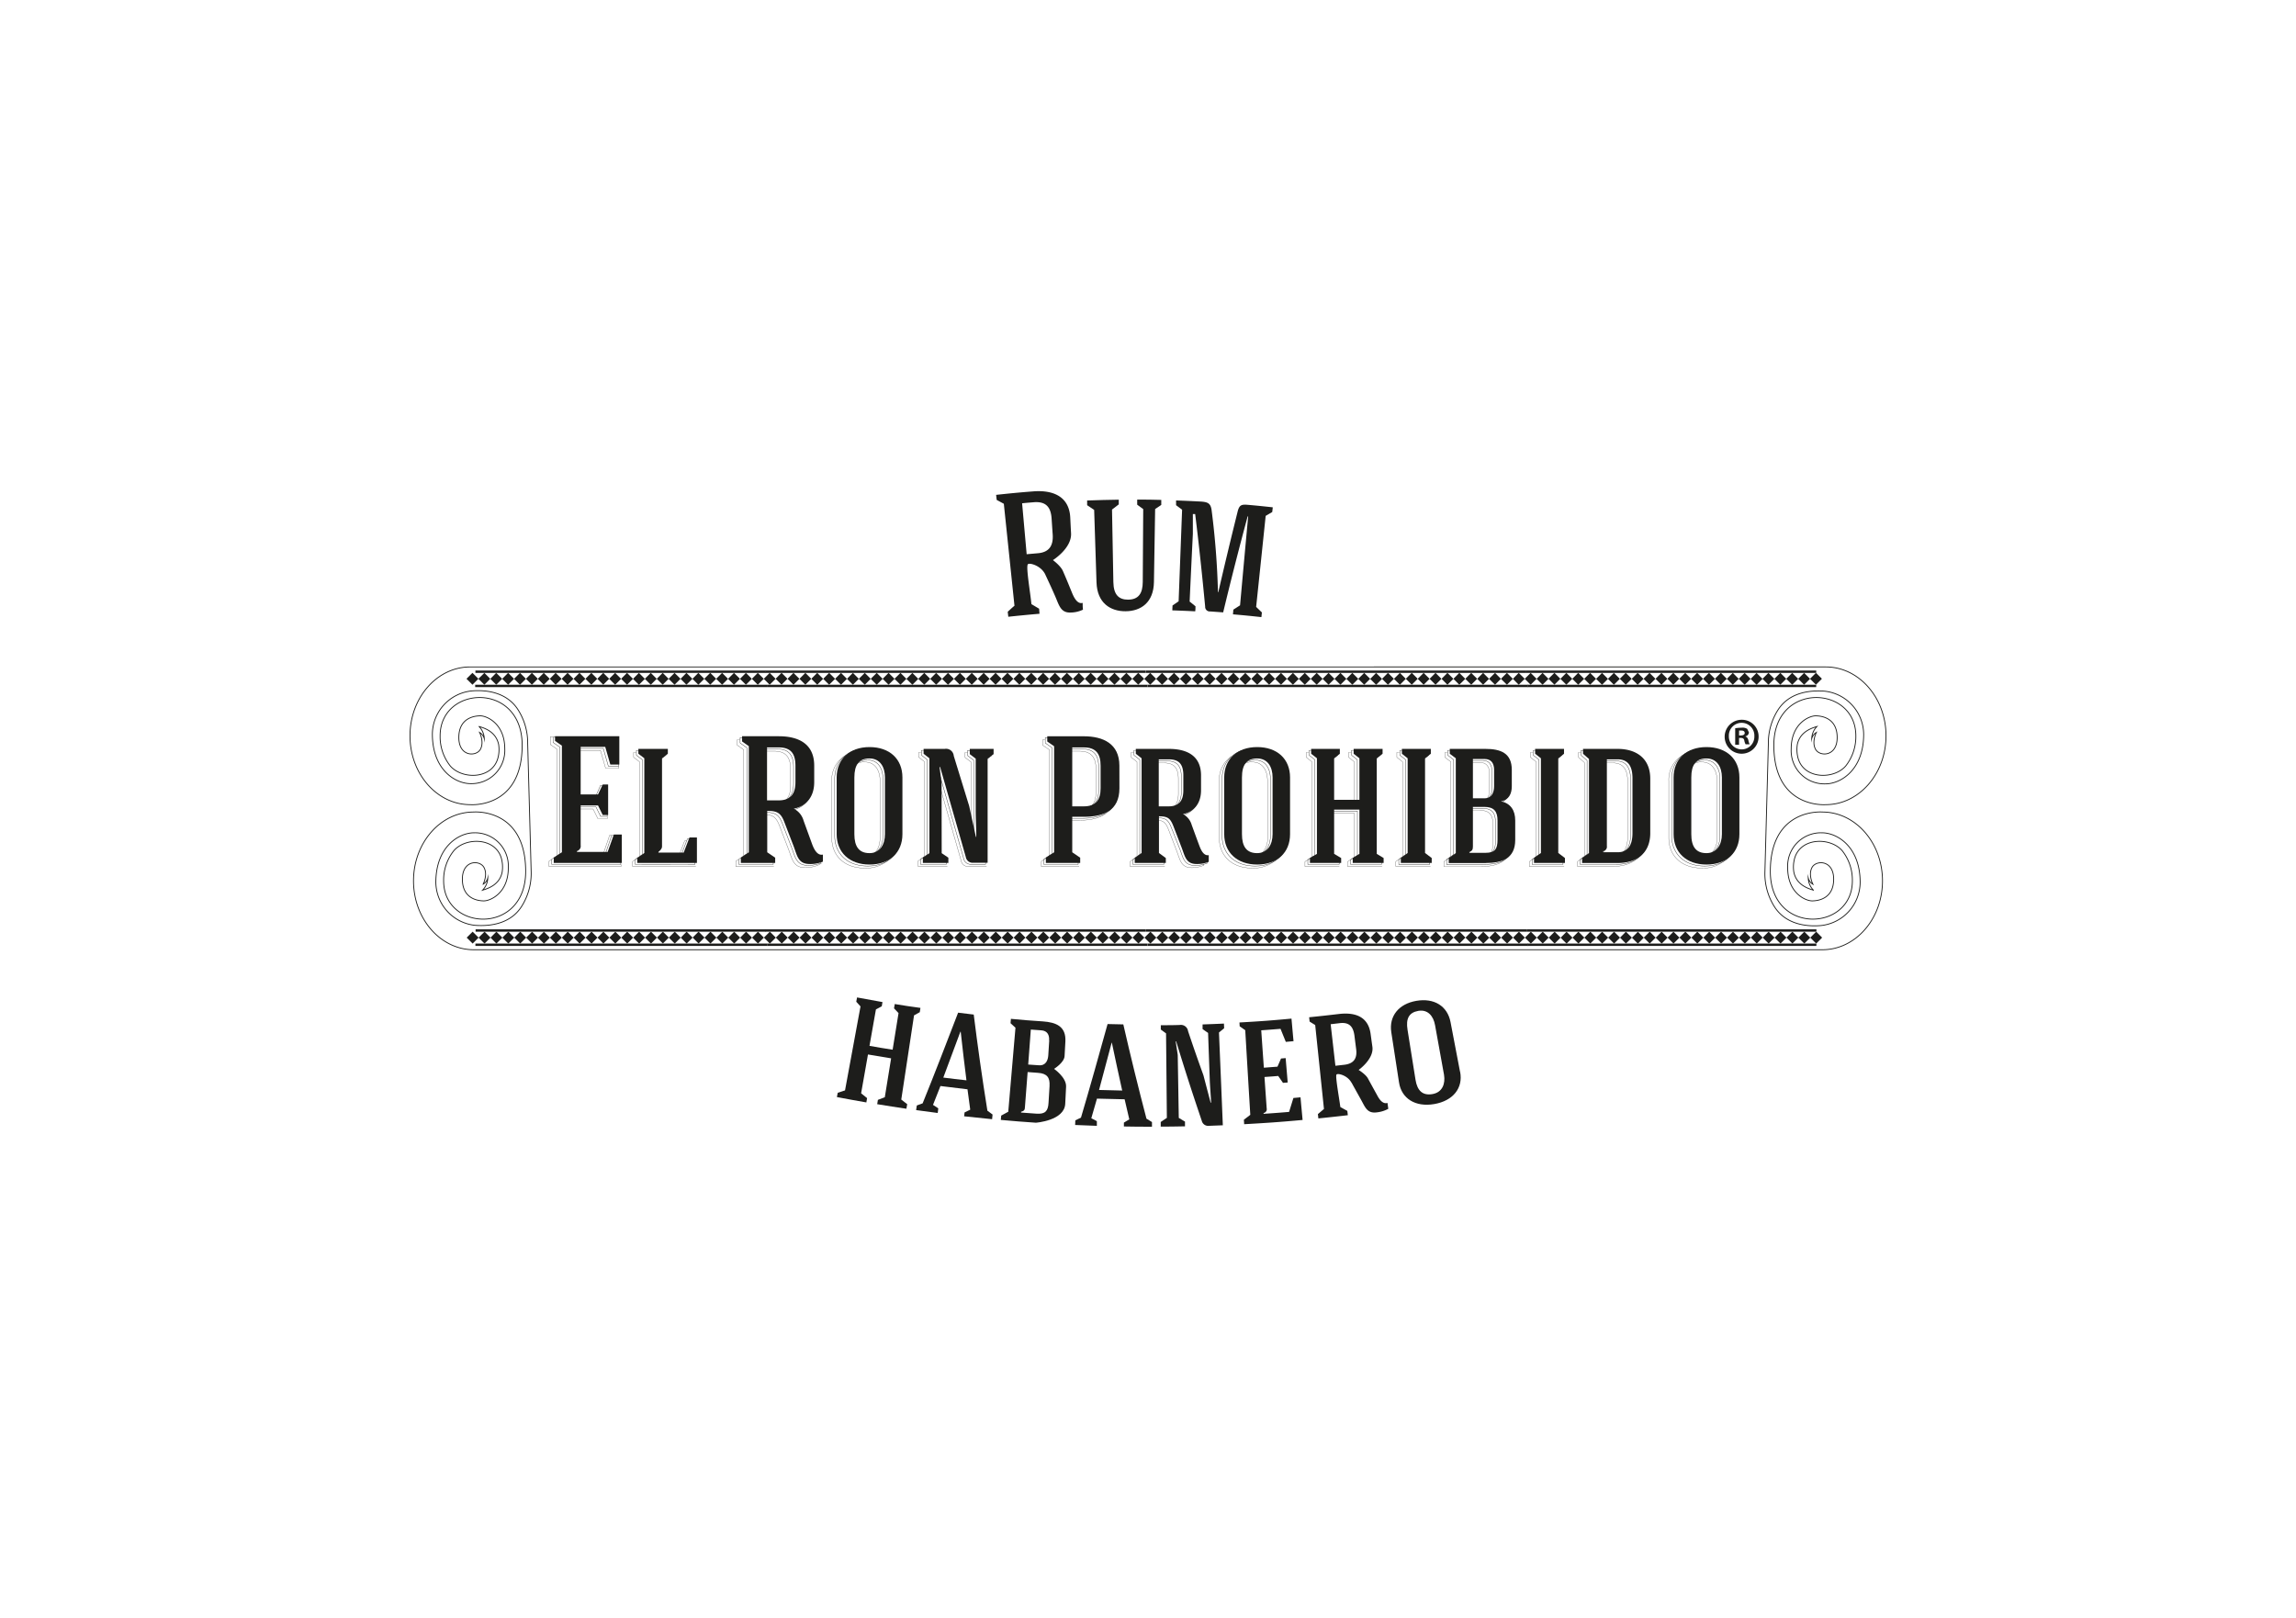 <svg id="Vrstva_1" data-name="Vrstva 1" xmlns="http://www.w3.org/2000/svg" viewBox="0 0 595.28 419.53"><defs><style>.cls-1,.cls-3,.cls-4{fill:none;stroke:#1d1d1b;stroke-miterlimit:10;}.cls-1{stroke-width:0.22px;}.cls-2{fill:#1d1d1b;}.cls-3{stroke-width:0.09px;}.cls-4{stroke-width:0.06px;}</style></defs><title>logo_konkurence</title><path class="cls-1" d="M448.28,246.27h24.19c8.62,0,15.6-8,15.6-17.86s-7-17.85-15.6-17.85c0,0-13.48-1.14-13.48,15.41s21.27,15.59,21.27,2.44a12.27,12.27,0,0,0-2.61-7.79c-3-3.51-10.61-3.55-12.31,1.77a8.4,8.4,0,0,0-.24,3.83c.62,2.77,2.81,3.95,5.06,4.6a4.72,4.72,0,0,1-1.34-3.16,2.58,2.58,0,0,0,1.21,1.62s-1.28-2.46-.21-4.38,5.59-1.93,5.59,3.07-3.9,5.63-5.59,5.63-6.33-2-6.33-8.56a8.63,8.63,0,0,1,8.9-9.09c3.9,0,9.89,3.55,9.89,12.87A11.35,11.35,0,0,1,472.11,240c-4.23.36-9.13-.53-11.93-4.69a16,16,0,0,1-2.6-9l.9-33.4a15.94,15.94,0,0,1,2.61-9c2.79-4.16,7.7-5,11.93-4.69a11.36,11.36,0,0,1,10.17,11.17c0,9.32-6,12.87-9.9,12.87a8.62,8.62,0,0,1-8.89-9.09c0-6.55,4.65-8.55,6.33-8.55s5.59.62,5.59,5.62-4.51,5-5.59,3.08.19-4.39.19-4.39a2.64,2.64,0,0,0-1.2,1.62,4.78,4.78,0,0,1,1.34-3.16c-2.25.65-4.43,1.83-5.06,4.6a8.55,8.55,0,0,0,.25,3.83c1.69,5.32,9.32,5.28,12.3,1.78a12.25,12.25,0,0,0,2.61-7.79c0-13.15-21.26-14.13-21.26,2.42s13.47,15.42,13.47,15.42c8.62,0,15.61-8,15.61-17.85s-7-17.86-15.61-17.86H121.91c-8.63,0-15.61,8-15.61,17.86s7,17.85,15.61,17.85c0,0,13.47,1.14,13.47-15.42s-21.27-15.57-21.27-2.42a12.2,12.2,0,0,0,2.62,7.79c3,3.5,10.61,3.54,12.29-1.78a8.41,8.41,0,0,0,.25-3.83c-.62-2.77-2.8-4-5.06-4.6a4.75,4.75,0,0,1,1.35,3.16,2.61,2.61,0,0,0-1.22-1.62s1.28,2.47.2,4.39-5.58,1.93-5.58-3.08,3.91-5.62,5.58-5.62,6.33,2,6.33,8.55A8.62,8.62,0,0,1,122,203.2c-3.91,0-9.9-3.55-9.9-12.87a11.36,11.36,0,0,1,10.17-11.17c4.22-.36,9.14.53,11.92,4.69a16,16,0,0,1,2.62,9l.91,33.4a16,16,0,0,1-2.62,9c-2.79,4.16-7.7,5-11.93,4.69A11.35,11.35,0,0,1,113,228.82c0-9.32,6-12.87,9.9-12.87a8.63,8.63,0,0,1,8.89,9.09c0,6.55-4.65,8.56-6.33,8.56s-5.58-.62-5.58-5.63,4.5-5,5.58-3.07-.2,4.38-.2,4.38a2.62,2.62,0,0,0,1.21-1.62,4.75,4.75,0,0,1-1.35,3.16c2.25-.65,4.44-1.83,5.06-4.6a8.54,8.54,0,0,0-.24-3.83c-1.69-5.32-9.33-5.28-12.3-1.77a12.16,12.16,0,0,0-2.62,7.79c0,13.15,21.27,14.12,21.27-2.44s-13.47-15.41-13.47-15.41c-8.63,0-15.61,8-15.61,17.85s7,17.86,15.61,17.86H448.28Z"/><rect class="cls-2" x="123.26" y="244.67" width="75.63" height="0.61"/><rect class="cls-2" x="198.88" y="244.67" width="98.64" height="0.61"/><rect class="cls-2" x="297.55" y="244.67" width="98.64" height="0.61"/><polygon class="cls-2" points="137.96 244.67 139.49 243.13 137.96 241.59 136.41 243.13 137.96 244.67"/><rect class="cls-2" x="139.94" y="242.04" width="2.18" height="2.18" transform="translate(-130.74 171.42) rotate(-45.1)"/><polygon class="cls-2" points="144.12 244.67 145.66 243.13 144.12 241.59 142.57 243.13 144.12 244.67"/><polygon class="cls-2" points="147.2 244.67 148.75 243.13 147.2 241.59 145.66 243.13 147.2 244.67"/><polygon class="cls-2" points="125.63 244.67 127.17 243.13 125.63 241.59 124.08 243.13 125.63 244.67"/><polygon class="cls-2" points="128.7 244.67 130.25 243.13 128.7 241.59 127.17 243.13 128.7 244.67"/><polygon class="cls-2" points="131.79 244.67 133.33 243.13 131.79 241.59 130.24 243.13 131.79 244.67"/><rect class="cls-2" x="133.78" y="242.04" width="2.18" height="2.18" transform="translate(-132.41 166.57) rotate(-45)"/><polygon class="cls-2" points="122.54 244.67 124.08 243.13 122.54 241.59 121 243.13 122.54 244.67"/><polygon class="cls-2" points="187.27 244.67 188.81 243.13 187.27 241.59 185.73 243.13 187.27 244.67"/><polygon class="cls-2" points="190.35 244.67 191.9 243.13 190.35 241.59 188.81 243.13 190.35 244.67"/><polygon class="cls-2" points="193.44 244.67 194.97 243.13 193.44 241.59 191.9 243.13 193.44 244.67"/><polygon class="cls-2" points="196.52 244.67 198.06 243.13 196.52 241.59 194.98 243.13 196.52 244.67"/><polygon class="cls-2" points="174.94 244.67 176.49 243.13 174.94 241.59 173.4 243.13 174.94 244.67"/><polygon class="cls-2" points="178.02 244.67 179.57 243.13 178.02 241.59 176.49 243.13 178.02 244.67"/><rect class="cls-2" x="180.02" y="242.04" width="2.18" height="2.18" transform="translate(-118.87 199.26) rotate(-45)"/><polygon class="cls-2" points="184.19 244.67 185.73 243.13 184.19 241.59 182.65 243.13 184.19 244.67"/><polygon class="cls-2" points="162.61 244.67 164.16 243.13 162.61 241.59 161.07 243.13 162.61 244.67"/><rect class="cls-2" x="164.61" y="242.04" width="2.18" height="2.18" transform="translate(-123.48 188.89) rotate(-45.1)"/><polygon class="cls-2" points="168.78 244.67 170.32 243.13 168.78 241.59 167.24 243.13 168.78 244.67"/><rect class="cls-2" x="170.77" y="242.04" width="2.18" height="2.18" transform="translate(-121.58 192.72) rotate(-45)"/><polygon class="cls-2" points="150.28 244.67 151.82 243.13 150.28 241.59 148.74 243.13 150.28 244.67"/><polygon class="cls-2" points="153.37 244.67 154.91 243.13 153.37 241.59 151.82 243.13 153.37 244.67"/><polygon class="cls-2" points="156.44 244.67 157.99 243.13 156.44 241.59 154.91 243.13 156.44 244.67"/><polygon class="cls-2" points="159.53 244.67 161.07 243.13 159.53 241.59 157.99 243.13 159.53 244.67"/><rect class="cls-2" x="123.31" y="240.98" width="75.27" height="0.61"/><polygon class="cls-2" points="236.59 244.67 238.13 243.13 236.59 241.59 235.05 243.13 236.59 244.67"/><polygon class="cls-2" points="239.68 244.67 241.21 243.13 239.68 241.59 238.13 243.13 239.68 244.67"/><polygon class="cls-2" points="242.75 244.67 244.3 243.13 242.75 241.59 241.21 243.13 242.75 244.67"/><polygon class="cls-2" points="245.84 244.67 247.38 243.13 245.84 241.59 244.3 243.13 245.84 244.67"/><rect class="cls-2" x="223.17" y="242.04" width="2.18" height="2.18" transform="translate(-106.23 229.78) rotate(-45)"/><polygon class="cls-2" points="227.34 244.67 228.89 243.13 227.34 241.59 225.81 243.13 227.34 244.67"/><polygon class="cls-2" points="230.43 244.67 231.97 243.13 230.43 241.59 228.89 243.13 230.43 244.67"/><rect class="cls-2" x="232.42" y="242.04" width="2.18" height="2.18" transform="translate(-103.54 236.93) rotate(-45.1)"/><polygon class="cls-2" points="211.93 244.67 213.47 243.13 211.93 241.59 210.39 243.13 211.93 244.67"/><polygon class="cls-2" points="215.02 244.67 216.55 243.13 215.02 241.59 213.47 243.13 215.02 244.67"/><polygon class="cls-2" points="218.1 244.67 219.64 243.13 218.1 241.59 216.55 243.13 218.1 244.67"/><polygon class="cls-2" points="221.18 244.67 222.72 243.13 221.18 241.59 219.64 243.13 221.18 244.67"/><polygon class="cls-2" points="199.6 244.67 201.15 243.13 199.6 241.59 198.06 243.13 199.6 244.67"/><polygon class="cls-2" points="202.69 244.67 204.23 243.13 202.69 241.59 201.15 243.13 202.69 244.67"/><polygon class="cls-2" points="205.77 244.67 207.31 243.13 205.77 241.59 204.23 243.13 205.77 244.67"/><polygon class="cls-2" points="208.85 244.67 210.38 243.13 208.85 241.59 207.31 243.13 208.85 244.67"/><polygon class="cls-2" points="285.91 244.67 287.45 243.13 285.91 241.59 284.36 243.13 285.91 244.67"/><polygon class="cls-2" points="289 244.67 290.54 243.13 289 241.59 287.45 243.13 289 244.67"/><polygon class="cls-2" points="292.07 244.67 293.61 243.13 292.07 241.59 290.53 243.13 292.07 244.67"/><polygon class="cls-2" points="295.16 244.67 296.7 243.13 295.16 241.59 293.62 243.13 295.16 244.67"/><polygon class="cls-2" points="273.58 244.67 275.12 243.13 273.58 241.59 272.05 243.13 273.58 244.67"/><polygon class="cls-2" points="276.67 244.67 278.2 243.13 276.67 241.59 275.12 243.13 276.67 244.67"/><polygon class="cls-2" points="279.75 244.67 281.29 243.13 279.75 241.59 278.2 243.13 279.75 244.67"/><polygon class="cls-2" points="282.83 244.67 284.37 243.13 282.83 241.59 281.28 243.13 282.83 244.67"/><polygon class="cls-2" points="261.25 244.67 262.8 243.13 261.25 241.59 259.71 243.13 261.25 244.67"/><polygon class="cls-2" points="264.34 244.67 265.87 243.13 264.34 241.59 262.8 243.13 264.34 244.67"/><polygon class="cls-2" points="267.42 244.67 268.96 243.13 267.42 241.59 265.87 243.13 267.42 244.67"/><rect class="cls-2" x="269.41" y="242.04" width="2.18" height="2.18" transform="translate(-92.69 262.47) rotate(-45)"/><polygon class="cls-2" points="248.92 244.67 250.46 243.13 248.92 241.59 247.38 243.13 248.92 244.67"/><polygon class="cls-2" points="252 244.67 253.55 243.13 252 241.59 250.46 243.13 252 244.67"/><rect class="cls-2" x="254" y="242.04" width="2.18" height="2.18" transform="translate(-97.21 251.58) rotate(-45)"/><polygon class="cls-2" points="258.17 244.67 259.72 243.13 258.17 241.59 256.63 243.13 258.17 244.67"/><rect class="cls-2" x="198.48" y="240.98" width="98.63" height="0.61"/><rect class="cls-2" x="334.16" y="242.04" width="2.18" height="2.18" transform="translate(-73.61 309) rotate(-45.1)"/><rect class="cls-2" x="337.24" y="242.04" width="2.18" height="2.18" transform="translate(-72.83 310.44) rotate(-45)"/><rect class="cls-2" x="340.33" y="242.04" width="2.18" height="2.18" transform="translate(-71.92 312.62) rotate(-45)"/><polygon class="cls-2" points="344.5 244.67 346.04 243.13 344.5 241.59 342.96 243.13 344.5 244.67"/><polygon class="cls-2" points="322.92 244.67 324.46 243.13 322.92 241.59 321.38 243.13 322.92 244.67"/><polygon class="cls-2" points="326 244.67 327.55 243.13 326 241.59 324.46 243.13 326 244.67"/><polygon class="cls-2" points="329.08 244.67 330.63 243.13 329.08 241.59 327.55 243.13 329.08 244.67"/><rect class="cls-2" x="331.08" y="242.04" width="2.18" height="2.18" transform="translate(-74.63 306.08) rotate(-45)"/><rect class="cls-2" x="309.5" y="242.04" width="2.18" height="2.18" transform="translate(-80.95 290.82) rotate(-45)"/><polygon class="cls-2" points="313.67 244.67 315.22 243.13 313.67 241.59 312.14 243.13 313.67 244.67"/><polygon class="cls-2" points="316.76 244.67 318.3 243.13 316.76 241.59 315.22 243.13 316.76 244.67"/><polygon class="cls-2" points="319.83 244.67 321.38 243.13 319.83 241.59 318.3 243.13 319.83 244.67"/><polygon class="cls-2" points="298.26 244.67 299.8 243.13 298.26 241.59 296.72 243.13 298.26 244.67"/><polygon class="cls-2" points="301.34 244.67 302.89 243.13 301.34 241.59 299.8 243.13 301.34 244.67"/><rect class="cls-2" x="303.34" y="242.04" width="2.18" height="2.18" transform="translate(-82.68 287.16) rotate(-45.1)"/><polygon class="cls-2" points="307.51 244.67 309.05 243.13 307.51 241.59 305.96 243.13 307.51 244.67"/><rect class="cls-2" x="383.48" y="242.04" width="2.18" height="2.18" transform="translate(-59.1 343.94) rotate(-45.1)"/><polygon class="cls-2" points="387.65 244.67 389.19 243.13 387.65 241.59 386.11 243.13 387.65 244.67"/><polygon class="cls-2" points="390.74 244.67 392.28 243.13 390.74 241.59 389.19 243.13 390.74 244.67"/><polygon class="cls-2" points="393.81 244.67 395.36 243.13 393.81 241.59 392.28 243.13 393.81 244.67"/><polygon class="cls-2" points="372.24 244.67 373.79 243.13 372.24 241.59 370.7 243.13 372.24 244.67"/><polygon class="cls-2" points="375.32 244.67 376.87 243.13 375.32 241.59 373.79 243.13 375.32 244.67"/><rect class="cls-2" x="377.32" y="242.04" width="2.18" height="2.18" transform="translate(-61.09 338.77) rotate(-45)"/><polygon class="cls-2" points="381.49 244.67 383.03 243.13 381.49 241.59 379.95 243.13 381.49 244.67"/><rect class="cls-2" x="358.82" y="242.04" width="2.18" height="2.18" transform="translate(-66.5 325.7) rotate(-45)"/><rect class="cls-2" x="361.9" y="242.04" width="2.18" height="2.18" transform="translate(-65.45 328.65) rotate(-45.1)"/><rect class="cls-2" x="364.99" y="242.04" width="2.18" height="2.18" transform="translate(-64.7 330.05) rotate(-45)"/><polygon class="cls-2" points="369.15 244.67 370.7 243.13 369.15 241.59 367.62 243.13 369.15 244.67"/><rect class="cls-2" x="346.49" y="242.04" width="2.18" height="2.18" transform="translate(-70.12 316.98) rotate(-45)"/><polygon class="cls-2" points="350.67 244.67 352.2 243.13 350.67 241.59 349.12 243.13 350.67 244.67"/><polygon class="cls-2" points="353.74 244.67 355.29 243.13 353.74 241.59 352.2 243.13 353.74 244.67"/><rect class="cls-2" x="355.74" y="242.04" width="2.18" height="2.18" transform="translate(-67.26 324.28) rotate(-45.1)"/><rect class="cls-2" x="297.14" y="240.98" width="98.64" height="0.61"/><polygon class="cls-2" points="433.88 244.67 435.43 243.13 433.88 241.59 432.35 243.13 433.88 244.67"/><rect class="cls-2" x="435.88" y="242.04" width="2.18" height="2.18" transform="translate(-43.94 380.18) rotate(-45)"/><polygon class="cls-2" points="440.06 244.67 441.6 243.13 440.06 241.59 438.52 243.13 440.06 244.67"/><rect class="cls-2" x="442.05" y="242.04" width="2.18" height="2.18" transform="translate(-41.87 385.42) rotate(-45.1)"/><polygon class="cls-2" points="421.55 244.67 423.1 243.13 421.55 241.59 420.02 243.13 421.55 244.67"/><rect class="cls-2" x="423.55" y="242.04" width="2.18" height="2.18" transform="translate(-47.31 372.32) rotate(-45.1)"/><polygon class="cls-2" points="427.72 244.67 429.26 243.13 427.72 241.59 426.18 243.13 427.72 244.67"/><rect class="cls-2" x="429.72" y="242.04" width="2.18" height="2.18" transform="translate(-45.5 376.68) rotate(-45.1)"/><polygon class="cls-2" points="409.23 244.67 410.77 243.13 409.23 241.59 407.69 243.13 409.23 244.67"/><polygon class="cls-2" points="412.31 244.67 413.85 243.13 412.31 241.59 410.77 243.13 412.31 244.67"/><polygon class="cls-2" points="415.39 244.67 416.94 243.13 415.39 241.59 413.85 243.13 415.39 244.67"/><polygon class="cls-2" points="418.48 244.67 420.02 243.13 418.48 241.59 416.94 243.13 418.48 244.67"/><polygon class="cls-2" points="396.9 244.67 398.44 243.13 396.9 241.59 395.36 243.13 396.9 244.67"/><rect class="cls-2" x="398.89" y="242.04" width="2.18" height="2.18" transform="translate(-54.77 354.03) rotate(-45)"/><polygon class="cls-2" points="403.06 244.67 404.61 243.13 403.06 241.59 401.53 243.13 403.06 244.67"/><rect class="cls-2" x="405.06" y="242.04" width="2.18" height="2.18" transform="translate(-52.75 359.22) rotate(-45.1)"/><polygon class="cls-2" points="470.88 244.67 472.42 243.13 470.88 241.59 469.34 243.13 470.88 244.67"/><polygon class="cls-2" points="458.55 244.67 460.09 243.13 458.55 241.59 457.01 243.13 458.55 244.67"/><polygon class="cls-2" points="461.63 244.67 463.17 243.13 461.63 241.59 460.09 243.13 461.63 244.67"/><rect class="cls-2" x="463.62" y="242.04" width="2.18" height="2.18" transform="translate(-35.81 399.8) rotate(-45)"/><polygon class="cls-2" points="467.8 244.67 469.34 243.13 467.8 241.59 466.25 243.13 467.8 244.67"/><polygon class="cls-2" points="446.22 244.67 447.76 243.13 446.22 241.59 444.68 243.13 446.22 244.67"/><polygon class="cls-2" points="449.3 244.67 450.84 243.13 449.3 241.59 447.76 243.13 449.3 244.67"/><polygon class="cls-2" points="452.38 244.67 453.92 243.13 452.38 241.59 450.84 243.13 452.38 244.67"/><rect class="cls-2" x="454.38" y="242.04" width="2.18" height="2.18" transform="translate(-38.52 393.26) rotate(-45)"/><rect class="cls-2" x="395.78" y="240.98" width="75.16" height="0.61"/><rect class="cls-2" x="396.09" y="244.67" width="74.84" height="0.61"/><rect class="cls-2" x="123.2" y="177.56" width="75.64" height="0.61"/><rect class="cls-2" x="198.84" y="177.56" width="98.64" height="0.61"/><rect class="cls-2" x="297.5" y="177.56" width="98.63" height="0.61"/><rect class="cls-2" x="136.81" y="174.93" width="2.18" height="2.18" transform="translate(-84.07 149.06) rotate(-45)"/><polygon class="cls-2" points="140.98 177.56 142.53 176.02 140.98 174.48 139.44 176.02 140.98 177.56"/><polygon class="cls-2" points="144.06 177.56 145.61 176.02 144.06 174.48 142.53 176.02 144.06 177.56"/><polygon class="cls-2" points="147.15 177.56 148.69 176.02 147.15 174.48 145.61 176.02 147.15 177.56"/><polygon class="cls-2" points="125.58 177.56 127.11 176.02 125.58 174.48 124.03 176.02 125.58 177.56"/><polygon class="cls-2" points="128.65 177.56 130.2 176.02 128.65 174.48 127.12 176.02 128.65 177.56"/><polygon class="cls-2" points="131.74 177.56 133.28 176.02 131.74 174.48 130.2 176.02 131.74 177.56"/><polygon class="cls-2" points="134.82 177.56 136.36 176.02 134.82 174.48 133.28 176.02 134.82 177.56"/><rect class="cls-2" x="121.4" y="174.93" width="2.18" height="2.18" transform="translate(-88.59 138.16) rotate(-45)"/><polygon class="cls-2" points="187.22 177.56 188.76 176.02 187.22 174.48 185.68 176.02 187.22 177.56"/><polygon class="cls-2" points="190.3 177.56 191.85 176.02 190.3 174.48 188.76 176.02 190.3 177.56"/><polygon class="cls-2" points="193.39 177.56 194.93 176.02 193.39 174.48 191.85 176.02 193.39 177.56"/><polygon class="cls-2" points="196.47 177.56 198.02 176.02 196.47 174.48 194.93 176.02 196.47 177.56"/><polygon class="cls-2" points="174.89 177.56 176.44 176.02 174.89 174.48 173.35 176.02 174.89 177.56"/><polygon class="cls-2" points="177.97 177.56 179.52 176.02 177.97 174.48 176.44 176.02 177.97 177.56"/><polygon class="cls-2" points="181.06 177.56 182.6 176.02 181.06 174.48 179.52 176.02 181.06 177.56"/><rect class="cls-2" x="183.05" y="174.93" width="2.18" height="2.18" transform="translate(-70.53 181.75) rotate(-45)"/><polygon class="cls-2" points="162.56 177.56 164.11 176.02 162.56 174.48 161.03 176.02 162.56 177.56"/><rect class="cls-2" x="164.56" y="174.93" width="2.18" height="2.18" transform="translate(-75.96 169.12) rotate(-45.1)"/><polygon class="cls-2" points="168.73 177.56 170.27 176.02 168.73 174.48 167.18 176.02 168.73 177.56"/><rect class="cls-2" x="170.72" y="174.93" width="2.18" height="2.18" transform="translate(-74.14 173.04) rotate(-45)"/><polygon class="cls-2" points="150.23 177.56 151.77 176.02 150.23 174.48 148.69 176.02 150.23 177.56"/><polygon class="cls-2" points="153.32 177.56 154.85 176.02 153.32 174.48 151.77 176.02 153.32 177.56"/><rect class="cls-2" x="155.31" y="174.93" width="2.18" height="2.18" transform="translate(-78.66 162.14) rotate(-45)"/><polygon class="cls-2" points="159.48 177.56 161.03 176.02 159.48 174.48 157.94 176.02 159.48 177.56"/><rect class="cls-2" x="123.26" y="173.87" width="75.27" height="0.61"/><rect class="cls-2" x="235.46" y="174.93" width="2.18" height="2.18" transform="translate(-55.11 219.34) rotate(-45.1)"/><polygon class="cls-2" points="239.63 177.56 241.17 176.02 239.63 174.48 238.08 176.02 239.63 177.56"/><polygon class="cls-2" points="242.71 177.56 244.25 176.02 242.71 174.48 241.17 176.02 242.71 177.56"/><rect class="cls-2" x="244.7" y="174.93" width="2.18" height="2.18" transform="translate(-52.39 225.88) rotate(-45.1)"/><polygon class="cls-2" points="224.21 177.56 225.75 176.02 224.21 174.48 222.66 176.02 224.21 177.56"/><polygon class="cls-2" points="227.3 177.56 228.84 176.02 227.3 174.48 225.75 176.02 227.3 177.56"/><polygon class="cls-2" points="230.38 177.56 231.92 176.02 230.38 174.48 228.84 176.02 230.38 177.56"/><polygon class="cls-2" points="233.46 177.56 235 176.02 233.46 174.48 231.91 176.02 233.46 177.56"/><polygon class="cls-2" points="211.88 177.56 213.41 176.02 211.88 174.48 210.34 176.02 211.88 177.56"/><polygon class="cls-2" points="214.97 177.56 216.51 176.02 214.97 174.48 213.42 176.02 214.97 177.56"/><rect class="cls-2" x="216.96" y="174.93" width="2.18" height="2.18" transform="translate(-60.55 206.23) rotate(-45.1)"/><polygon class="cls-2" points="221.13 177.56 222.66 176.02 221.13 174.48 219.59 176.02 221.13 177.56"/><polygon class="cls-2" points="199.55 177.56 201.09 176.02 199.55 174.48 198.02 176.02 199.55 177.56"/><rect class="cls-2" x="201.55" y="174.93" width="2.18" height="2.18" transform="translate(-65.12 194.83) rotate(-45)"/><polygon class="cls-2" points="205.72 177.56 207.27 176.02 205.72 174.48 204.18 176.02 205.72 177.56"/><polygon class="cls-2" points="208.8 177.56 210.34 176.02 208.8 174.48 207.27 176.02 208.8 177.56"/><polygon class="cls-2" points="285.86 177.56 287.4 176.02 285.86 174.48 284.32 176.02 285.86 177.56"/><polygon class="cls-2" points="288.95 177.56 290.48 176.02 288.95 174.48 287.4 176.02 288.95 177.56"/><polygon class="cls-2" points="292.03 177.56 293.56 176.02 292.03 174.48 290.48 176.02 292.03 177.56"/><rect class="cls-2" x="294.02" y="174.93" width="2.18" height="2.18" transform="translate(-38.03 260.22) rotate(-45)"/><polygon class="cls-2" points="273.53 177.56 275.07 176.02 273.53 174.48 272 176.02 273.53 177.56"/><polygon class="cls-2" points="276.61 177.56 278.16 176.02 276.61 174.48 275.06 176.02 276.61 177.56"/><polygon class="cls-2" points="279.7 177.56 281.24 176.02 279.7 174.48 278.15 176.02 279.7 177.56"/><rect class="cls-2" x="281.69" y="174.93" width="2.18" height="2.18" transform="translate(-41.64 251.5) rotate(-45)"/><rect class="cls-2" x="260.11" y="174.93" width="2.18" height="2.18" transform="translate(-47.96 236.25) rotate(-45)"/><polygon class="cls-2" points="264.29 177.56 265.83 176.02 264.29 174.48 262.74 176.02 264.29 177.56"/><polygon class="cls-2" points="267.37 177.56 268.91 176.02 267.37 174.48 265.82 176.02 267.37 177.56"/><polygon class="cls-2" points="270.45 177.56 272 176.02 270.45 174.48 268.9 176.02 270.45 177.56"/><polygon class="cls-2" points="248.87 177.56 250.41 176.02 248.87 174.48 247.32 176.02 248.87 177.56"/><polygon class="cls-2" points="251.95 177.56 253.49 176.02 251.95 174.48 250.41 176.02 251.95 177.56"/><polygon class="cls-2" points="255.04 177.56 256.58 176.02 255.04 174.48 253.49 176.02 255.04 177.56"/><polygon class="cls-2" points="258.12 177.56 259.66 176.02 258.12 174.48 256.57 176.02 258.12 177.56"/><rect class="cls-2" x="198.43" y="173.87" width="98.63" height="0.61"/><polygon class="cls-2" points="335.21 177.56 336.74 176.02 335.21 174.48 333.66 176.02 335.21 177.56"/><polygon class="cls-2" points="338.29 177.56 339.82 176.02 338.29 174.48 336.74 176.02 338.29 177.56"/><polygon class="cls-2" points="341.37 177.56 342.91 176.02 341.37 174.48 339.82 176.02 341.37 177.56"/><polygon class="cls-2" points="344.45 177.56 345.99 176.02 344.45 174.48 342.9 176.02 344.45 177.56"/><rect class="cls-2" x="321.78" y="174.93" width="2.18" height="2.18" transform="translate(-29.72 280.49) rotate(-45.1)"/><polygon class="cls-2" points="325.95 177.56 327.5 176.02 325.95 174.48 324.41 176.02 325.95 177.56"/><polygon class="cls-2" points="329.04 177.56 330.58 176.02 329.04 174.48 327.5 176.02 329.04 177.56"/><polygon class="cls-2" points="332.12 177.56 333.66 176.02 332.12 174.48 330.58 176.02 332.12 177.56"/><polygon class="cls-2" points="310.54 177.56 312.09 176.02 310.54 174.48 309 176.02 310.54 177.56"/><polygon class="cls-2" points="313.63 177.56 315.17 176.02 313.63 174.48 312.09 176.02 313.63 177.56"/><polygon class="cls-2" points="316.7 177.56 318.25 176.02 316.7 174.48 315.17 176.02 316.7 177.56"/><polygon class="cls-2" points="319.79 177.56 321.33 176.02 319.79 174.48 318.25 176.02 319.79 177.56"/><polygon class="cls-2" points="298.21 177.56 299.75 176.02 298.21 174.48 296.67 176.02 298.21 177.56"/><polygon class="cls-2" points="301.29 177.56 302.84 176.02 301.29 174.48 299.75 176.02 301.29 177.56"/><polygon class="cls-2" points="304.38 177.56 305.91 176.02 304.38 174.48 302.84 176.02 304.38 177.56"/><polygon class="cls-2" points="307.46 177.56 309 176.02 307.46 174.48 305.91 176.02 307.46 177.56"/><polygon class="cls-2" points="384.52 177.56 386.06 176.02 384.52 174.48 382.99 176.02 384.52 177.56"/><polygon class="cls-2" points="387.61 177.56 389.14 176.02 387.61 174.48 386.06 176.02 387.61 177.56"/><polygon class="cls-2" points="390.69 177.56 392.23 176.02 390.69 174.48 389.14 176.02 390.69 177.56"/><polygon class="cls-2" points="393.76 177.56 395.31 176.02 393.76 174.48 392.23 176.02 393.76 177.56"/><rect class="cls-2" x="371.1" y="174.93" width="2.18" height="2.18" transform="translate(-15.46 314.73) rotate(-45)"/><polygon class="cls-2" points="375.27 177.56 376.82 176.02 375.27 174.48 373.74 176.02 375.27 177.56"/><polygon class="cls-2" points="378.35 177.56 379.9 176.02 378.35 174.48 376.82 176.02 378.35 177.56"/><polygon class="cls-2" points="381.44 177.56 382.99 176.02 381.44 174.48 379.9 176.02 381.44 177.56"/><rect class="cls-2" x="358.77" y="174.93" width="2.18" height="2.18" transform="translate(-19.07 306.01) rotate(-45)"/><polygon class="cls-2" points="362.95 177.56 364.48 176.02 362.95 174.48 361.4 176.02 362.95 177.56"/><rect class="cls-2" x="364.94" y="174.93" width="2.18" height="2.18" transform="translate(-17.26 310.37) rotate(-45)"/><polygon class="cls-2" points="369.1 177.56 370.65 176.02 369.1 174.48 367.57 176.02 369.1 177.56"/><polygon class="cls-2" points="347.53 177.56 349.07 176.02 347.53 174.48 345.99 176.02 347.53 177.56"/><polygon class="cls-2" points="350.61 177.56 352.16 176.02 350.61 174.48 349.07 176.02 350.61 177.56"/><polygon class="cls-2" points="353.69 177.56 355.24 176.02 353.69 174.48 352.15 176.02 353.69 177.56"/><rect class="cls-2" x="355.69" y="174.93" width="2.18" height="2.18" transform="translate(-19.74 304.51) rotate(-45.1)"/><rect class="cls-2" x="297.09" y="173.87" width="98.64" height="0.61"/><rect class="cls-2" x="432.75" y="174.93" width="2.18" height="2.18" transform="translate(2.6 358.31) rotate(-45)"/><polygon class="cls-2" points="436.92 177.56 438.47 176.02 436.92 174.48 435.38 176.02 436.92 177.56"/><polygon class="cls-2" points="440.01 177.56 441.55 176.02 440.01 174.48 438.46 176.02 440.01 177.56"/><polygon class="cls-2" points="443.09 177.56 444.63 176.02 443.09 174.48 441.54 176.02 443.09 177.56"/><rect class="cls-2" x="420.42" y="174.93" width="2.18" height="2.18" transform="translate(-1.01 349.6) rotate(-45)"/><polygon class="cls-2" points="424.59 177.56 426.13 176.02 424.59 174.48 423.05 176.02 424.59 177.56"/><rect class="cls-2" x="426.58" y="174.93" width="2.18" height="2.18" transform="translate(0.79 353.96) rotate(-45)"/><polygon class="cls-2" points="430.76 177.56 432.3 176.02 430.76 174.48 429.22 176.02 430.76 177.56"/><polygon class="cls-2" points="409.18 177.56 410.72 176.02 409.18 174.48 407.64 176.02 409.18 177.56"/><polygon class="cls-2" points="412.26 177.56 413.81 176.02 412.26 174.48 410.73 176.02 412.26 177.56"/><rect class="cls-2" x="414.26" y="174.93" width="2.18" height="2.18" transform="translate(-2.51 345.99) rotate(-45.1)"/><polygon class="cls-2" points="418.43 177.56 419.97 176.02 418.43 174.48 416.88 176.02 418.43 177.56"/><polygon class="cls-2" points="396.85 177.56 398.39 176.02 396.85 174.48 395.31 176.02 396.85 177.56"/><polygon class="cls-2" points="399.93 177.56 401.47 176.02 399.93 174.48 398.39 176.02 399.93 177.56"/><rect class="cls-2" x="401.93" y="174.93" width="2.18" height="2.18" transform="translate(-6.43 336.52) rotate(-45)"/><polygon class="cls-2" points="406.1 177.56 407.64 176.02 406.1 174.48 404.56 176.02 406.1 177.56"/><rect class="cls-2" x="469.74" y="174.93" width="2.18" height="2.18" transform="translate(13.43 384.47) rotate(-45)"/><polygon class="cls-2" points="458.5 177.56 460.04 176.02 458.5 174.48 456.95 176.02 458.5 177.56"/><polygon class="cls-2" points="461.58 177.56 463.12 176.02 461.58 174.48 460.04 176.02 461.58 177.56"/><polygon class="cls-2" points="464.66 177.56 466.21 176.02 464.66 174.48 463.12 176.02 464.66 177.56"/><polygon class="cls-2" points="467.75 177.56 469.29 176.02 467.75 174.48 466.21 176.02 467.75 177.56"/><rect class="cls-2" x="445.08" y="174.93" width="2.18" height="2.18" transform="translate(6.21 367.03) rotate(-45)"/><polygon class="cls-2" points="449.26 177.56 450.79 176.02 449.26 174.48 447.71 176.02 449.26 177.56"/><polygon class="cls-2" points="452.33 177.56 453.88 176.02 452.33 174.48 450.79 176.02 452.33 177.56"/><rect class="cls-2" x="454.33" y="174.93" width="2.18" height="2.18" transform="translate(9.27 374.38) rotate(-45.1)"/><rect class="cls-2" x="395.73" y="173.87" width="75.16" height="0.61"/><rect class="cls-2" x="396.05" y="177.56" width="74.83" height="0.61"/><path class="cls-3" d="M438,216.7c0,3.23,1.22,4.92,3.94,4.92s4-2.26,4-4.92V202c0-2.72-1.27-4.93-4-4.93S438,198.71,438,202Zm12.47,0c0,4.78-3.32,7.87-8.53,7.87s-8.53-3.14-8.53-7.87V202c0-4.74,3.34-7.88,8.53-7.88s8.53,3.09,8.53,7.88Zm-34.35-19.4v22.49a1.14,1.14,0,0,1-1,1.31l.05.29h3.75c3,0,3.84-2.3,3.84-5V202.22c0-2.67-.8-4.92-3.84-4.92Zm11.25,19.07c0,5.25-3.52,7.78-8.44,7.78h-9.24v-1.26l1.79-1.32V197.2l-1.55-1.36v-1.26h9c4.5,0,8.44,2.2,8.44,7.73Zm-23.86,5.2,1.73,1.32v1.26h-8v-1.26l1.78-1.32V197l-1.5-1.18v-1.26H405v1.26l-1.5,1.18ZM386.82,200c0-1.65-.7-2.82-2.44-2.82h-3v10.23h3c2,0,2.48-1.7,2.48-3.15Zm.9,13.16c0-2.39-.9-3.56-3.48-3.56h-2.9v10.26c0,.8-.19,1.18-.93,1.41v.24h4.2c2.45,0,3.11-1,3.11-3.38Zm-3,11h-9.66v-1.26l1.83-1.32V197l-1.54-1.18v-1.26c3.42,0,5.81,0,9.23,0,3.94,0,6.85,1.08,6.85,5.44v4.26c0,1.93-.75,3.51-2.77,3.89,2.44.57,3.66,2.29,3.66,5v5c0,4.92-3.52,6-7.7,6Zm-15.78-2.58,1.72,1.32v1.26h-8v-1.26l1.78-1.32V197l-1.5-1.18v-1.26h7.5v1.26L368.93,197ZM340.9,197l-1.5-1.18v-1.26h7.45v1.26l-1.5,1.18v10.77h6.56V197l-1.5-1.18v-1.26h7.49v1.26L356.4,197V221.8l1.79,1.09v1.26h-8v-1.26l1.74-1.09V210.33h-6.56V221.8l1.83,1.09v1.26h-8.12v-1.26l1.84-1.09ZM321.44,216.7c0,3.23,1.22,4.92,3.94,4.92s4-2.26,4-4.92V202c0-2.72-1.26-4.93-4-4.93s-3.94,1.65-3.94,4.93Zm12.47,0c0,4.78-3.33,7.87-8.53,7.87s-8.53-3.14-8.53-7.87V202c0-4.74,3.33-7.88,8.53-7.88s8.53,3.09,8.53,7.88Zm-34-19.4v12.18h2.58c2.76,0,3.79-1.55,3.79-4.17v-3.84c0-2.62-.89-4.17-3.75-4.17Zm3.89,17.57c-.86-2.2-1.41-2.81-3.85-2.81v9.51l1.78,1.32v1.26h-8v-1.26l1.78-1.32V197l-1.51-1.18v-1.26h8.58c4.54,0,8.34,1.69,8.34,6.89v3.84c0,3.61-2,5.63-4.68,6.19a4.48,4.48,0,0,1,2.24,2.76c.66,1.83,1.32,3.61,2,5.44.42,1.13,1.13,2.67,2.44,2.44v1.73a8.16,8.16,0,0,1-3.15.56c-2.71,0-3-1.87-3.83-4.12ZM277.49,194.2v15.28h3c3.14,0,4.36-1.69,4.36-4.68v-5.86c0-3-1.13-4.74-4.31-4.74Zm12.22,10.6c0,5.85-4.17,7.4-9.33,7.4h-2.89v9.19l2.05,1.4v1.36h-8.9v-1.36l2.11-1.4V193.88L271,192.66V191.3h9.51c5.06,0,9.23,1.92,9.23,7.64ZM243.6,221.62l1.73,1.17v1.36h-6.61v-1.36l1.69-1.17V197l-1.5-1.18v-1.26h5.49c1.35,0,1.91.38,2.34,1.83l4,13,1.73,8h.09c0-2.11-.13-4.73-.13-6.75V197.11l-1.55-1.17v-1.36h6.19v1.36l-1.55,1.17v27h-3.8a1.79,1.79,0,0,1-1.87-1.49l-6.66-23.35-.14.05.52,4ZM221,216.7c0,3.23,1.21,4.92,3.93,4.92s4-2.26,4-4.92V202c0-2.72-1.27-4.93-4-4.93S221,198.71,221,202Zm12.47,0c0,4.78-3.33,7.87-8.54,7.87s-8.52-3.14-8.52-7.87V202c0-4.74,3.32-7.88,8.52-7.88s8.54,3.09,8.54,7.88Zm-35.1-22.5v13.73h3c3.15,0,4.37-1.72,4.37-4.73v-4.26c0-3-1.09-4.74-4.32-4.74Zm4.59,19.64c-.94-2.53-1.78-3.19-4.54-3.19v10.74l2.06,1.4v1.36h-8.91v-1.36l2.06-1.4V193.88l-1.74-1.22V191.3h9.52c5.06,0,9.19,1.92,9.19,7.64v4.26c0,4-2.26,6.28-5.3,6.89a4.9,4.9,0,0,1,2.53,3.1l2.21,6c.46,1.27,1.31,3.09,2.81,2.76v1.83a8.54,8.54,0,0,1-3.43.61c-2.95,0-3.23-2.11-4.17-4.59Zm-38.25,10.31v-1.26l1.84-1.32V197L165,195.84v-1.26h7.64v1.26L171.09,197v22.91c0,.7-.93,1.36-.93,1.36v.19h6.56l1.5-3.94h1.92l.05,6.61Zm-21.65,0v-1.36l2.11-1.4V193.74l-1.78-1.22v-1.36h17v7.5h-2.67l-1.31-4.6H150v12.33h4.49l1.22-2.74,1.71-.05v8.08l-1.71,0-1.22-2.48H150V219.6a1.3,1.3,0,0,1-1,1.46v.23h8l1.59-4.64h2.35v7.5Z"/><path class="cls-4" d="M443.83,221.14a5.49,5.49,0,0,0,1.36-3.91V202.52c0-2.73-1.27-4.93-4-4.93a4,4,0,0,0-2.42.67m9.42,23.83a8.47,8.47,0,0,1-7,3c-5.21,0-8.53-3.14-8.53-7.87V202.52a7.31,7.31,0,0,1,4.24-7m-16.39,25.71c1.15-.89,1.5-2.52,1.5-4.33V202.74c0-2.67-.79-4.91-3.84-4.91h-1.9M425,222c-1.5,1.79-3.91,2.67-6.81,2.67H409v-1.26l1.79-1.32V197.73l-1.55-1.36V195.1h.69m-4.41,29.58h-9v-1.26l1.78-1.32V197.55l-1.5-1.18V195.1h.69m-12,12.09a3.69,3.69,0,0,0,.68-2.38v-4.26c0-1.65-.7-2.82-2.44-2.82h-2.35m4.81,23.75c.65-.53.87-1.44.87-2.8v-5c0-2.4-.89-3.56-3.47-3.56h-2.21M390,223c-1.42,1.31-3.64,1.69-6.1,1.69h-9.56v-1.26l1.83-1.32V197.55l-1.55-1.18V195.1h.69m-4.42,29.57h-9v-1.26l1.77-1.32V197.55l-1.5-1.18V195.1h.69m-11.71,13.23V197.55l-1.49-1.18V195.1h.69m8,29.58h-8.95v-1.26l1.73-1.09V210.86h-5.87m2,13.82h-8.91v-1.26l1.82-1.09V197.55l-1.49-1.18V195.1h.68m-12.57,26.45a5,5,0,0,0,1.85-4.32V202.52c0-2.73-1.26-4.93-4-4.93a3.89,3.89,0,0,0-2.44.7m8.87,24.46a8.8,8.8,0,0,1-6.43,2.35c-5.2,0-8.52-3.14-8.52-7.87V202.52a7.38,7.38,0,0,1,3.16-6.4m-15.09,13.22c.94-.68,1.33-1.89,1.33-3.5V202c0-2.62-.89-4.17-3.75-4.17h-1.75M302,224.68h-9v-1.26l1.79-1.32V197.55l-1.51-1.18V195.1h.69M312.13,224v.36A8.11,8.11,0,0,1,309,225c-2.71,0-3-1.87-3.83-4.12l-2.08-5.44c-.84-2.2-1.4-2.81-3.84-2.81m-16.54-3.38c1-.78,1.45-2.1,1.45-3.88v-5.86c0-3-1.12-4.73-4.32-4.73h-2.34M286.6,211c-1.7,1.28-4.16,1.71-6.9,1.71h-2.22m2.3,12H270v-1.36l2.1-1.41v-27.5l-1.78-1.22v-1.36h.58M251.77,212v-14.4l-1.55-1.18V195.1h.69m4.88,29.58h-4.73a1.8,1.8,0,0,1-1.87-1.5l-5.29-18.54m1.74,20H238v-1.36l1.68-1.17v-24.6l-1.5-1.18V195.1h.7m-13,26.7c1.56-.75,2.29-2.53,2.29-4.57V202.52c0-2.73-1.26-4.93-4-4.93a3.86,3.86,0,0,0-2.43.7m9.12,24.2a8.68,8.68,0,0,1-6.69,2.61c-5.19,0-8.52-3.14-8.52-7.87V202.52a7.38,7.38,0,0,1,3.54-6.63m-15.83,11.87c1.13-.76,1.61-2.15,1.61-4v-4.26c0-3-1.08-4.73-4.32-4.73h-2.09M213,223.86l-.93.49a8.42,8.42,0,0,1-3.41.61c-2.95,0-3.24-2.11-4.17-4.59l-2.3-6c-.94-2.53-1.78-3.19-4.55-3.19m3,13.5h-9.87v-1.36l.69-.47m1.37-.94v-27.5l-1.73-1.22v-1.36h.69M176,222l1.49-3.94H178m2.41,6.61H164v-1.26l1.83-1.32V197.55l-1.55-1.18V195.1H165m-4.55,3.55v.53H157l-1.31-4.59h-6.37m8.17,17.14v.53H155l-1.23-2.48h-4.49v10.36a1.29,1.29,0,0,1-1,1.45v.23h8l1.78-5.25h.5m2.46,7.58v.53H142.33v-1.36l.69-.46m1.42-1V194.26l-1.77-1.21v-2h.68"/><path class="cls-2" d="M143.57,223.76V222.4l2.11-1.41V193.35l-1.78-1.23v-1.21h16.67v7.35h-2.33l-1.32-4.59h-6.37V206h4.5l1.22-2.58h1.4v7.92h-1.4l-1.22-2.48h-4.5v10.35a1.27,1.27,0,0,1-1,1.45v.24h8l1.6-4.5h2.06v7.36Z"/><path class="cls-2" d="M165.22,223.76v-1.27l1.83-1.31V196.62l-1.54-1.17v-1.26h7.64v1.26l-1.51,1.17v22.92c0,.7-.94,1.36-.94,1.36v.18h6.56l1.5-3.93h1.93l0,6.61Z"/><path class="cls-2" d="M198.87,193.81v13.73h3c3.14,0,4.36-1.73,4.36-4.73v-4.27c0-3-1.08-4.73-4.31-4.73Zm4.59,19.64c-.93-2.53-1.77-3.19-4.54-3.19V221l2.06,1.4v1.36h-8.9V222.4l2.06-1.4V193.48l-1.74-1.22v-1.35h9.52c5.06,0,9.18,1.92,9.18,7.63v4.27c0,4-2.25,6.28-5.29,6.89a4.94,4.94,0,0,1,2.53,3.09l2.2,6.05c.47,1.26,1.31,3.09,2.81,2.76v1.83a8.5,8.5,0,0,1-3.42.61c-3,0-3.23-2.11-4.16-4.59Z"/><path class="cls-2" d="M221.51,216.3c0,3.24,1.22,4.92,3.93,4.92s4-2.24,4-4.92V201.59c0-2.71-1.27-4.92-4-4.92s-3.93,1.64-3.93,4.92Zm12.46,0c0,4.79-3.32,7.88-8.53,7.88s-8.52-3.14-8.52-7.88V201.59c0-4.73,3.32-7.87,8.52-7.87s8.53,3.09,8.53,7.87Z"/><path class="cls-2" d="M244.15,221.23l1.73,1.17v1.36h-6.61V222.4l1.69-1.17V196.62l-1.5-1.17v-1.26h5.48a2,2,0,0,1,2.34,1.82l4,13,1.74,8h.1c0-2.1-.15-4.72-.15-6.75V196.72l-1.54-1.17v-1.36h6.18v1.36l-1.55,1.17v27h-3.78a1.79,1.79,0,0,1-1.88-1.5l-6.66-23.35-.14.06.52,4Z"/><path class="cls-2" d="M278,193.81v15.28h3c3.12,0,4.35-1.69,4.35-4.69v-5.86c0-3-1.13-4.73-4.32-4.73Zm12.23,10.59c0,5.87-4.17,7.4-9.32,7.4H278V221l2.06,1.41v1.36h-8.9V222.4L273.3,221v-27.5l-1.78-1.23v-1.35H281c5,0,9.22,1.92,9.22,7.63Z"/><path class="cls-2" d="M300.43,196.9v12.19H303c2.77,0,3.8-1.55,3.8-4.17v-3.85c0-2.62-.88-4.17-3.74-4.17Zm3.89,17.57c-.84-2.19-1.41-2.8-3.84-2.8v9.51l1.78,1.31v1.27H294.2v-1.27l1.78-1.31V196.63l-1.5-1.18v-1.26h8.58c4.55,0,8.33,1.68,8.33,6.88v3.85c0,3.6-2,5.62-4.68,6.18a4.57,4.57,0,0,1,2.25,2.77c.66,1.82,1.31,3.6,2,5.44.42,1.12,1.12,2.67,2.43,2.43v1.73a7.91,7.91,0,0,1-3.14.57c-2.71,0-3-1.88-3.84-4.12Z"/><path class="cls-2" d="M322,216.3c0,3.24,1.22,4.92,3.94,4.92s4-2.24,4-4.92V201.59c0-2.71-1.26-4.92-4-4.92s-3.94,1.64-3.94,4.92Zm12.47,0c0,4.79-3.33,7.88-8.53,7.88s-8.54-3.14-8.54-7.88V201.59c0-4.73,3.33-7.87,8.54-7.87s8.53,3.09,8.53,7.87Z"/><polygon class="cls-2" points="341.44 196.62 339.94 195.45 339.94 194.19 347.38 194.19 347.38 195.45 345.9 196.62 345.9 207.4 352.45 207.4 352.45 196.62 350.96 195.45 350.96 194.19 358.46 194.19 358.46 195.45 356.95 196.62 356.95 221.41 358.73 222.49 358.73 223.76 350.72 223.76 350.72 222.49 352.45 221.41 352.45 209.93 345.9 209.93 345.9 221.41 347.72 222.49 347.72 223.76 339.62 223.76 339.62 222.49 341.44 221.41 341.44 196.62"/><polygon class="cls-2" points="369.47 221.18 371.2 222.49 371.2 223.76 363.19 223.76 363.19 222.49 364.96 221.18 364.96 196.63 363.47 195.45 363.47 194.19 370.97 194.19 370.97 195.45 369.47 196.63 369.47 221.18"/><path class="cls-2" d="M387.37,199.62c0-1.64-.71-2.81-2.44-2.81h-3.05V207h3c2,0,2.49-1.69,2.49-3.14Zm.89,13.17c0-2.39-.89-3.56-3.47-3.56h-2.91v10.26c0,.8-.18,1.17-.93,1.41v.24h4.21c2.45,0,3.1-1,3.1-3.38Zm-3,11h-9.65v-1.27l1.83-1.31V196.62l-1.56-1.17v-1.26c3.43,0,5.82,0,9.23,0,3.94,0,6.85,1.07,6.85,5.43v4.27c0,1.92-.75,3.51-2.77,3.89,2.44.56,3.66,2.29,3.66,5v5c0,4.92-3.52,6-7.69,6Z"/><polygon class="cls-2" points="404.01 221.18 405.74 222.49 405.74 223.76 397.72 223.76 397.72 222.49 399.51 221.18 399.51 196.63 398.01 195.45 398.01 194.19 405.5 194.19 405.5 195.45 404.01 196.63 404.01 221.18"/><path class="cls-2" d="M416.61,196.9v22.5a1.14,1.14,0,0,1-1,1.31l.05.28h3.75c3,0,3.84-2.29,3.84-5V201.82c0-2.66-.8-4.92-3.84-4.92ZM427.86,216c0,5.25-3.51,7.78-8.43,7.78h-9.24v-1.27l1.78-1.31V196.8l-1.54-1.35v-1.26h9c4.49,0,8.43,2.2,8.43,7.73Z"/><path class="cls-2" d="M438.5,216.3c0,3.24,1.21,4.92,3.93,4.92s4-2.24,4-4.92V201.59c0-2.71-1.27-4.92-4-4.92s-3.93,1.64-3.93,4.92Zm12.47,0c0,4.79-3.33,7.88-8.54,7.88s-8.52-3.14-8.52-7.88V201.59c0-4.73,3.32-7.87,8.52-7.87s8.54,3.09,8.54,7.87Z"/><path class="cls-2" d="M450.88,190.71h.47c.55,0,1-.18,1-.62s-.29-.66-.91-.66l-.55,0Zm0,2.4h-1v-4.28a11.92,11.92,0,0,1,1.64-.13A2.28,2.28,0,0,1,453,189l.44.91a1.09,1.09,0,0,1-.88,1V191c.41.13.62.47.75,1a3.54,3.54,0,0,0,.32,1h-1.05a3.29,3.29,0,0,1-.34-1c-.08-.44-.34-.65-.89-.65h-.47Zm-2.64-2.22a3.34,3.34,0,0,0,3.35,3.43,3.29,3.29,0,0,0,3.26-3.4,3.31,3.31,0,1,0-6.61,0m7.71,0a4.4,4.4,0,1,1-4.36-4.28,4.32,4.32,0,0,1,4.36,4.28"/><path class="cls-2" d="M223.13,261,222,259.75l.21-1.11c2.63.5,4,.74,6.59,1.2l-.19,1.1-1.51.8c-.67,3.78-1,5.67-1.67,9.45,2.39.43,3.59.63,6,1,.61-3.8.92-5.69,1.53-9.49l-1.17-1.24.19-1.11c2.66.43,4,.65,6.66,1l-.17,1.11-1.49.83c-1.32,8.73-2,13.1-3.31,21.83l1.54,1.2L235,287.5c-3-.45-4.54-.68-7.57-1.18l.18-1.12,1.79-.68c.66-4,1-6.06,1.64-10.09-2.41-.39-3.62-.59-6-1-.71,4-1.07,6-1.78,10.07.62.49.92.75,1.55,1.24l-.19,1.12c-3.06-.53-4.59-.81-7.64-1.39l.22-1.11,1.89-.62,4-21.7"/><path class="cls-2" d="M249,267.52c-1.19,3.13-2.88,7.72-4.43,11.9,2.38.3,3.58.45,6,.71-.63-5-.93-7.56-1.49-12.61h0m-5.24,14.06c-.77,2-1.16,3-1.94,4.92l1.37.9-.15,1.2-5.6-.75.18-1.2,1.51-.55c3.16-7.8,6.18-15.65,9.2-23.51l4.05.49Q254,275.54,256,288c.53.41.8.61,1.34,1l-.12,1.21c-2.9-.28-4.35-.43-7.25-.75l.11-1,1.47-.72c-.29-2.11-.43-3.17-.71-5.28-2.83-.32-4.25-.5-7.08-.86"/><path class="cls-2" d="M272,269.8c.1-1.45-.47-2.52-2-2.63l-2.74-.2c-.27,3.62-.41,5.43-.68,9.07l2.75.19c1.85.14,2.38-1.34,2.46-2.63.1-1.52.15-2.28.24-3.8m.08,11.76c.13-2.12-.62-3.21-3-3.37l-2.68-.2-.7,9.11c0,.71-.26,1-1,1.19v.2c1.6.13,2.39.19,4,.29,2.3.16,3-.72,3.12-2.8.11-1.77.17-2.65.27-4.42m-3.46,9.57c-3.67-.25-5.51-.4-9.18-.73l.1-1.12,1.83-1c.75-8.71,1.13-13.07,1.87-21.79L262,265.32l.1-1.13c3.05.31,5.19.45,8.25.66,3.52.24,6.07,1.33,5.87,5.2-.09,1.52-.13,2.28-.21,3.8-.1,1.71-2.73,3.31-2.73,3.31s3.25,2.23,3.12,4.64c-.08,1.78-.13,2.66-.22,4.43-.23,4.37-7.6,4.89-7.6,4.89Z"/><path class="cls-2" d="M288.22,270.36c-.88,3.23-2.12,8-3.27,12.27,2.39.08,3.6.11,6,.15-1.1-5-1.64-7.45-2.68-12.41h0m-3.86,14.51c-.58,2-.88,3-1.47,5.08l1.44.76,0,1.21c-2.26-.07-3.38-.12-5.63-.22l.05-1.21,1.46-.69c2.39-8.06,4.65-16.17,6.9-24.27l4.08.09q2.8,12.25,6,24.44l1.43.88v1.21c-2.91,0-4.37,0-7.28-.06v-1l1.4-.85c-.49-2.08-.73-3.12-1.21-5.2-2.84-.05-4.27-.08-7.11-.17"/><path class="cls-2" d="M305.57,289.84l1.66,1,0,1.22c-2.52.05-3.77.07-6.29.08v-1.21l1.59-1.06c-.08-8.76-.12-13.14-.21-21.91l-1.36-1v-1.12c2,0,3,0,4.92-.06a1.86,1.86,0,0,1,2.14,1.58c1.55,4.61,2.35,6.9,4,11.49.74,2.84,1.11,4.25,1.86,7.08H314c-.07-1.88-.29-4.21-.35-6-.17-4.83-.26-7.25-.43-12.09-.58-.39-.86-.59-1.43-1l0-1.2c2.21-.08,3.32-.12,5.54-.22l.05,1.21-1.34,1.1q.51,12,1,24.06l-3.62.14a1.7,1.7,0,0,1-1.83-1.27c-2.78-8.24-4.11-12.36-6.65-20.64l-.12,0c.21,1.42.32,2.12.53,3.54.11,6.51.16,9.77.27,16.28"/><path class="cls-2" d="M322.57,291.47l-.07-1.12,1.66-1.27c-.53-8.78-.79-13.17-1.31-21.95l-1.44-1-.06-1c5.4-.3,8.1-.5,13.49-1,.21,2.34.31,3.51.53,5.85l-2,.18L332,266.78c-2,.16-3,.24-5,.38.27,3.88.4,5.81.68,9.7l3.53-.27c.37-.85.56-1.27.92-2.12l1.2-.1c.21,2.53.32,3.79.53,6.32l-1.22.1L331.4,279c-1.42.12-2.14.17-3.56.27.23,3.25.34,4.87.57,8.12a1,1,0,0,1-.8,1.22v.21c2.65-.18,4-.28,6.61-.5.45-1.44.67-2.17,1.12-3.61l1.84-.17c.21,2.35.33,3.53.54,5.87-6.06.55-9.1.76-15.16,1.1"/><path class="cls-2" d="M345,265.59c.46,4,.77,6.76,1.23,10.77l2.37-.27c2.54-.31,3.32-1.81,3-4.12-.14-1.12-.3-2.32-.43-3.39-.31-2.32-1.28-3.58-3.84-3.27l-2.35.28m5.39,15.12c-1-1.86-3.52-2.49-3.86-2.07s.69,6.05,1,8.42l1.81,1,.13,1.12c-2.35.28-5.34.6-7.64.83l-.12-1.12,1.57-1.33c-.75-7.23-1.52-14.58-2.27-21.76-.58-.36-.87-.53-1.45-.9l-.12-1.12c3.07-.31,4.6-.48,7.66-.84,4.05-.49,7.63.52,8.27,5.11.15,1.08.31,2.28.47,3.39.44,3.18-3.57,6-3.57,6s1.82,1.12,2.4,2.18c.82,1.51,1.64,3,2.49,4.54.51.94,1.38,2.21,2.59,1.83.09.61.13.92.21,1.53a7.92,7.92,0,0,1-2.9.91c-2.55.37-3.06-1.27-4.11-3.16s-1.52-2.73-2.53-4.56"/><path class="cls-2" d="M367,280c.46,2.84,1.85,4.14,4.39,3.7s3.39-2.63,3-5c-.78-4.31-1.55-8.59-2.33-12.89-.43-2.39-1.91-4.11-4.33-3.69s-3.28,2-2.8,4.91L367,280m11.57-2.05c.8,4.18-1.82,7.5-6.73,8.34s-8.49-1.46-9.12-5.62c-.66-4.33-1.31-8.63-2-13-.64-4.16,1.9-7.36,6.5-8.15s8.06,1.34,8.86,5.52c1,5.15,1.48,7.72,2.46,12.87"/><path class="cls-2" d="M265,130.5c.44,4.91.74,8.29,1.18,13.21l2.87-.25c3-.24,4.07-2,3.88-4.87-.12-1.64-.17-2.46-.28-4.1-.19-2.9-1.38-4.51-4.61-4.26-1.22.1-1.82.15-3,.27m6,18.54c-1.07-2.38-4.15-3.19-4.55-2.72-.54.64.66,7.44.92,10.33l2,1.19.1,1.31c-2.47.21-5.63.51-8.09.78l-.15-1.3c.7-.63,1-.94,1.75-1.56l-2.76-26.44-1.85-1-.15-1.31c3.83-.41,5.74-.6,9.58-.9,5.09-.41,9.35,1.24,9.64,6.76.08,1.65.12,2.46.21,4.11.2,3.89-4.7,6.95-4.7,6.95s2,1.46,2.59,2.83c1,2.28,1.45,3.42,2.39,5.72.5,1.19,1.36,2.92,2.73,2.54,0,.7,0,1.05.08,1.76a7.58,7.58,0,0,1-3.09.74c-2.69.15-3.08-1.85-4.1-4.19s-1.52-3.38-2.56-5.62"/><path class="cls-2" d="M296.37,132l-1.53-1.13v-1.32c2.06,0,4.12,0,6.24.08l0,1.3L299.49,132q-.15,9.47-.31,18.92c-.08,5.3-3.36,7.55-7.34,7.58s-7.37-2.16-7.55-7.46q-.3-9.41-.61-18.82L281.86,131l0-1.22c2.43-.09,5.76-.18,8.2-.21v1.22l-1.75,1.34q.18,9.42.35,18.84c.06,3.35,1.51,4.53,3.79,4.52,2.81,0,3.81-1.72,3.83-4.57l.12-18.93"/><path class="cls-2" d="M308.46,156l1.49,1.21c0,.53,0,.79-.07,1.31-2.37-.12-3.56-.17-5.94-.25L304,157l1.58-1.08.9-23.75L304.92,131l0-1.23c2.46.09,3.68.14,6.14.27,2,.1,2.79.39,3.06,2.16a205.31,205.31,0,0,1,1.66,21.35h.09q2.44-10.57,5.06-21.1c.45-1.55,1-1.68,2.66-1.54,2.56.23,3.84.36,6.4.64l-.14,1.22-1.7,1q-1.23,11.81-2.47,23.6l1.49,1.44-.13,1.21c-2.95-.32-4.43-.47-7.37-.72l.1-1.22,1.74-1.12q.85-9.47,1.72-18.94c.15-1.64.23-2.46.38-4.1l-.14,0q-3.35,12.41-6.34,24.87l-3.38-.24a1.19,1.19,0,0,1-1.29-1.26c-.76-8-1.6-16-2.59-24l-.6,0c0,2.07,0,3.1,0,5.17q-.44,8.83-.84,17.68"/></svg>
